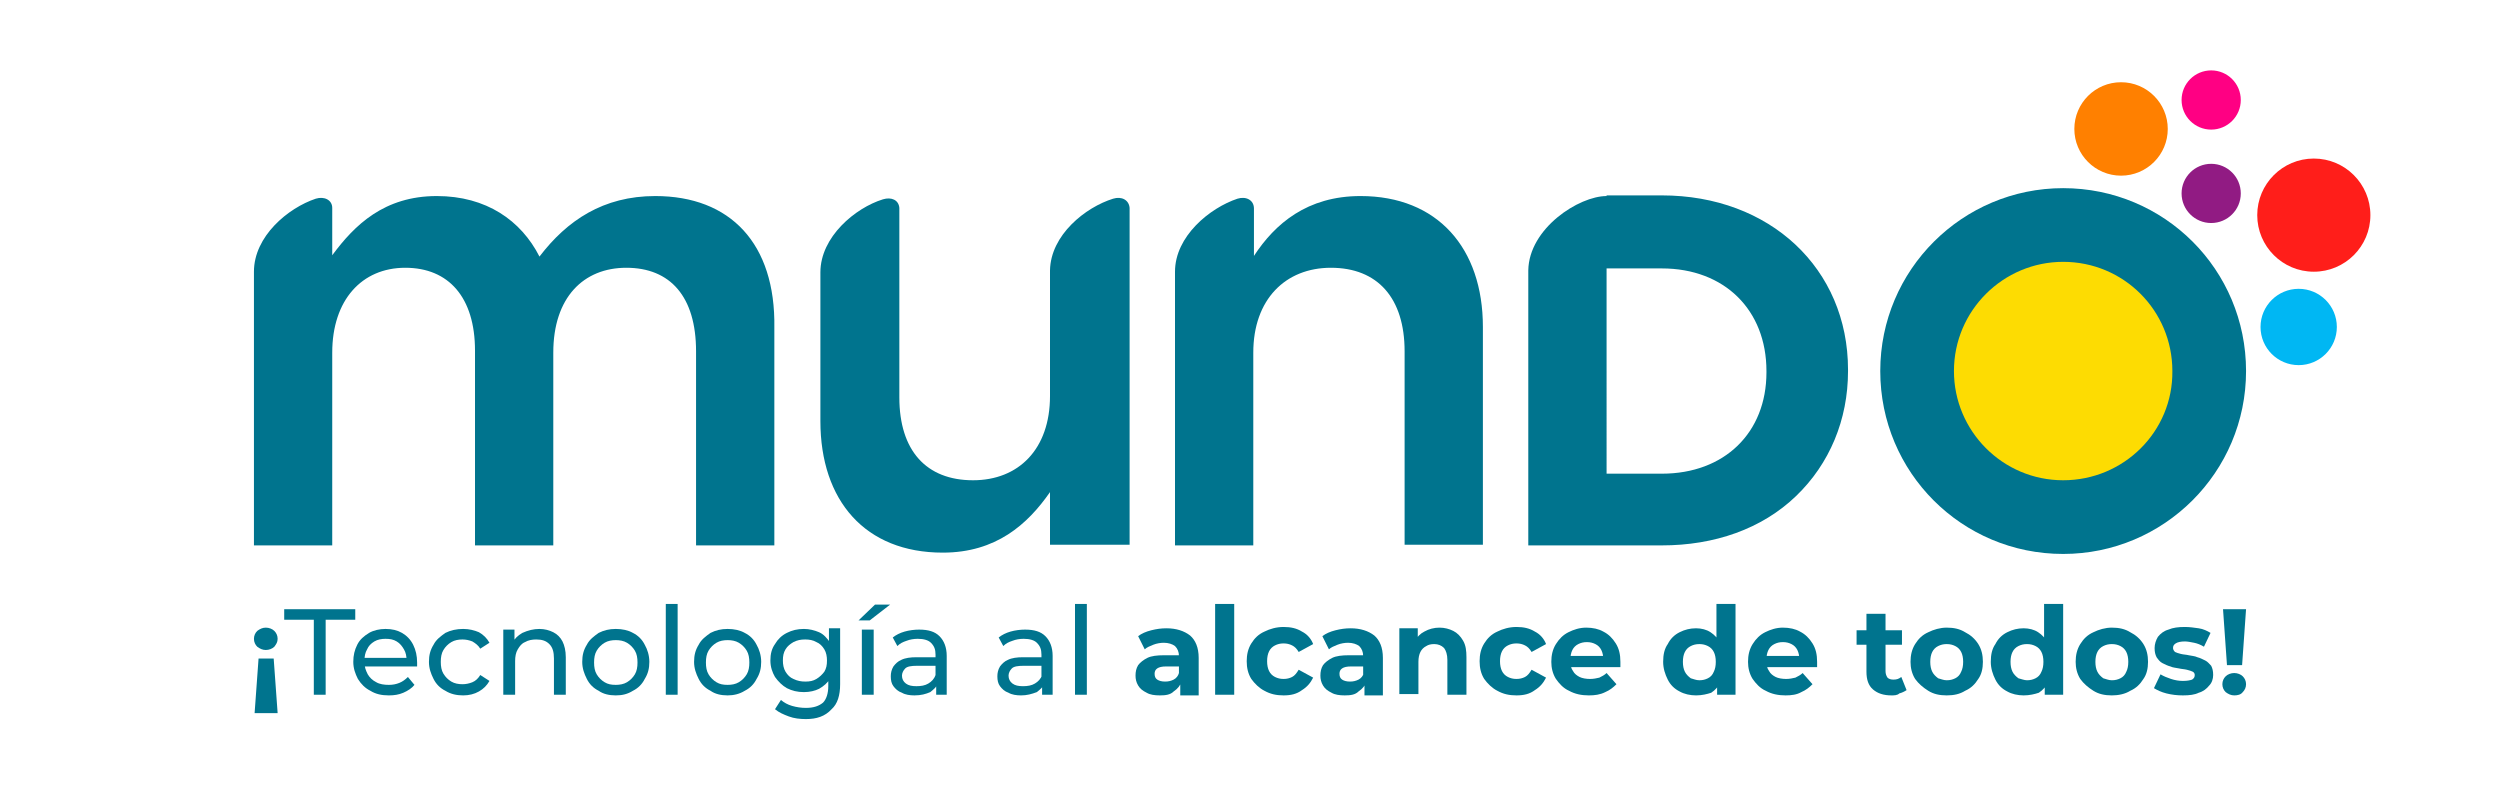 <?xml version="1.0" encoding="UTF-8"?>
<svg xmlns="http://www.w3.org/2000/svg" xmlns:xlink="http://www.w3.org/1999/xlink" version="1.1" id="Capa_1" x="0px" y="0px" viewBox="0 0 380 120" style="enable-background:new 0 0 380 120;" xml:space="preserve">
<style type="text/css">
	.st0{fill:#FDDC02;}
	.st1{fill:#FF8000;}
	.st2{fill:#FF1E1A;}
	.st3{fill:#FF0083;}
	.st4{fill:#911B83;}
	.st5{fill:#00B7F3;}
	.st6{fill:#00748E;}
	.st7{fill:none;}
</style>
<g>
	<path class="st0" d="M340.6,56.4c0,14.9-12.1,27-27,27c-14.9,0-27-12.1-27-27c0-14.9,12.1-27,27-27   C328.5,29.4,340.6,41.5,340.6,56.4z"></path>
	<circle class="st1" cx="322.4" cy="19.6" r="7.1"></circle>
	<circle class="st2" cx="351.7" cy="32.7" r="8.6"></circle>
	<circle class="st3" cx="336.1" cy="15.2" r="4.5"></circle>
	<circle class="st4" cx="336.1" cy="29.4" r="4.5"></circle>
	<circle class="st5" cx="349.4" cy="49.7" r="5.8"></circle>
	<path class="st6" d="M313.6,28.6c-15.3,0-27.8,12.4-27.8,27.8s12.4,27.8,27.8,27.8c15.3,0,27.8-12.4,27.8-27.8S329,28.6,313.6,28.6   z M313.6,73c-9.2,0-16.6-7.5-16.6-16.6c0-9.2,7.5-16.6,16.6-16.6c9.2,0,16.6,7.4,16.6,16.6C330.3,65.6,322.8,73,313.6,73z"></path>
	<path class="st6" d="M244.2,29.8c-4.2,0-11.8,4.9-11.9,11.3v40.5v1.2v0.1h0.1h1.4h18.8c8,0,15.2-2.5,20.4-7.5   c5.1-4.9,7.9-11.6,7.9-19v-0.2c0-15.4-11.9-26.5-28.3-26.5H244.2z M268.5,56.6c0,9.2-6.4,15.4-15.9,15.4h-8.4V40.8h8.4   c9.5,0,15.9,6.3,15.9,15.6V56.6z"></path>
	<path class="st6" d="M99.6,29.8c-7.9,0-13.4,3.7-17.6,9.2c-2.8-5.5-8.1-9.2-15.6-9.2c-8,0-12.5,4.4-15.9,9v-7.2   c0-1.2-1.2-1.8-2.5-1.4c-4.2,1.4-9.4,5.7-9.4,11.1h0v41.6h11.9V53.6c0-8,4.5-12.9,11.1-12.9c6.6,0,10.6,4.5,10.6,12.6v29.6h11.9   V53.6c0-8.4,4.6-12.9,11.1-12.9c6.7,0,10.6,4.4,10.6,12.7v29.5h11.9V49.8C117.9,37,111,29.8,99.6,29.8"></path>
	<path class="st6" d="M169.2,30.2c-4.2,1.3-9.5,5.5-9.6,10.9v19.1c0,8.1-4.8,12.8-11.7,12.8c-7.1,0-11.2-4.5-11.2-12.6V31.6   c-0.1-1.2-1.2-1.7-2.5-1.3c-4.2,1.3-9.5,5.7-9.5,11.1h0V64c0,12.1,6.8,20,18.6,20c8.1,0,12.9-4.3,16.3-9.2v8h12.1V31.6   C171.6,30.4,170.5,29.8,169.2,30.2"></path>
	<path class="st6" d="M206.8,29.8c11.7,0,18.6,7.9,18.6,19.9v33.1h-11.9V53.4c0-8.1-4.1-12.7-11.2-12.7c-6.9,0-11.8,4.8-11.8,12.9   v29.3h-11.9l0-41.6c0-5.4,5.3-9.7,9.5-11.1c1.3-0.4,2.5,0.2,2.5,1.5c0,0,0,0,0,0v7.2C193.8,34,198.7,29.8,206.8,29.8L206.8,29.8z"></path>
	<g>
		<path class="st6" d="M40.4,95.4c0.5,0,1,0.2,1.3,0.5c0.3,0.3,0.5,0.7,0.5,1.2c0,0.5-0.2,0.8-0.5,1.2c-0.3,0.3-0.8,0.5-1.3,0.5    c-0.5,0-0.9-0.2-1.3-0.5c-0.3-0.3-0.5-0.7-0.5-1.2c0-0.5,0.2-0.9,0.5-1.2C39.5,95.6,39.9,95.4,40.4,95.4z M41.6,100.1l0.6,8.3    h-3.5l0.6-8.3H41.6z"></path>
		<path class="st6" d="M47.7,105.6V94.2h-4.5v-1.6H54v1.6h-4.5v11.4H47.7z"></path>
		<path class="st6" d="M59.1,105.7c-1.1,0-2-0.2-2.8-0.7c-0.8-0.4-1.4-1-1.9-1.8c-0.4-0.8-0.7-1.6-0.7-2.6c0-1,0.2-1.8,0.6-2.6    c0.4-0.8,1-1.3,1.8-1.8c0.7-0.4,1.6-0.6,2.5-0.6c1,0,1.8,0.2,2.5,0.6c0.7,0.4,1.3,1,1.7,1.8c0.4,0.8,0.6,1.7,0.6,2.7    c0,0.1,0,0.2,0,0.3c0,0.1,0,0.2,0,0.3h-8.4V100h7.5l-0.7,0.4c0-0.6-0.1-1.2-0.4-1.7c-0.3-0.5-0.6-0.9-1.1-1.2    c-0.5-0.3-1-0.4-1.7-0.4c-0.6,0-1.2,0.1-1.7,0.4c-0.5,0.3-0.9,0.7-1.1,1.2c-0.3,0.5-0.4,1.1-0.4,1.7v0.3c0,0.7,0.2,1.2,0.5,1.8    c0.3,0.5,0.7,0.9,1.3,1.2c0.5,0.3,1.2,0.4,1.9,0.4c0.6,0,1.1-0.1,1.6-0.3c0.5-0.2,0.9-0.5,1.3-0.9l1,1.2c-0.4,0.5-1,0.9-1.7,1.2    C60.6,105.6,59.9,105.7,59.1,105.7z"></path>
		<path class="st6" d="M70.4,105.7c-1,0-1.9-0.2-2.7-0.7c-0.8-0.4-1.4-1-1.8-1.8c-0.4-0.8-0.7-1.6-0.7-2.6c0-1,0.2-1.8,0.7-2.6    c0.4-0.8,1.1-1.3,1.8-1.8c0.8-0.4,1.7-0.6,2.7-0.6c0.9,0,1.7,0.2,2.4,0.5c0.7,0.4,1.2,0.9,1.6,1.6L73,98.6    c-0.3-0.5-0.7-0.8-1.2-1.1c-0.5-0.2-1-0.3-1.5-0.3c-0.6,0-1.2,0.1-1.7,0.4c-0.5,0.3-0.9,0.7-1.2,1.2c-0.3,0.5-0.4,1.1-0.4,1.8    c0,0.7,0.1,1.3,0.4,1.8c0.3,0.5,0.7,0.9,1.2,1.2c0.5,0.3,1.1,0.4,1.7,0.4c0.5,0,1-0.1,1.5-0.3c0.5-0.2,0.9-0.6,1.2-1.1l1.4,0.9    c-0.4,0.7-0.9,1.2-1.6,1.6C72.1,105.5,71.3,105.7,70.4,105.7z"></path>
		<path class="st6" d="M82,95.6c0.8,0,1.5,0.2,2.1,0.5c0.6,0.3,1.1,0.8,1.4,1.4c0.3,0.6,0.5,1.4,0.5,2.4v5.7h-1.8v-5.5    c0-1-0.2-1.7-0.7-2.2c-0.5-0.5-1.1-0.7-2-0.7c-0.6,0-1.2,0.1-1.7,0.4c-0.5,0.2-0.8,0.6-1.1,1.1c-0.3,0.5-0.4,1.1-0.4,1.8v5.1h-1.8    v-9.9h1.7v2.7l-0.3-0.7c0.3-0.6,0.8-1.1,1.5-1.5C80.3,95.8,81.1,95.6,82,95.6z"></path>
		<path class="st6" d="M93.6,105.7c-1,0-1.9-0.2-2.6-0.7c-0.8-0.4-1.4-1-1.8-1.8c-0.4-0.8-0.7-1.6-0.7-2.6c0-1,0.2-1.8,0.7-2.6    c0.4-0.8,1.1-1.3,1.8-1.8c0.8-0.4,1.6-0.6,2.6-0.6c1,0,1.9,0.2,2.6,0.6c0.8,0.4,1.4,1,1.8,1.8c0.4,0.7,0.7,1.6,0.7,2.6    c0,1-0.2,1.8-0.7,2.6c-0.4,0.8-1,1.4-1.8,1.8C95.4,105.5,94.6,105.7,93.6,105.7z M93.6,104.1c0.6,0,1.2-0.1,1.7-0.4    c0.5-0.3,0.9-0.7,1.2-1.2c0.3-0.5,0.4-1.1,0.4-1.8c0-0.7-0.1-1.3-0.4-1.8c-0.3-0.5-0.7-0.9-1.2-1.2c-0.5-0.3-1.1-0.4-1.7-0.4    c-0.6,0-1.2,0.1-1.7,0.4c-0.5,0.3-0.9,0.7-1.2,1.2c-0.3,0.5-0.4,1.1-0.4,1.8c0,0.7,0.1,1.3,0.4,1.8c0.3,0.5,0.7,0.9,1.2,1.2    C92.4,104,92.9,104.1,93.6,104.1z"></path>
		<path class="st6" d="M101.2,105.6V91.8h1.8v13.8H101.2z"></path>
		<path class="st6" d="M110.6,105.7c-1,0-1.9-0.2-2.6-0.7c-0.8-0.4-1.4-1-1.8-1.8c-0.4-0.8-0.7-1.6-0.7-2.6c0-1,0.2-1.8,0.7-2.6    c0.4-0.8,1.1-1.3,1.8-1.8c0.8-0.4,1.6-0.6,2.6-0.6c1,0,1.9,0.2,2.6,0.6c0.8,0.4,1.4,1,1.8,1.8c0.4,0.7,0.7,1.6,0.7,2.6    c0,1-0.2,1.8-0.7,2.6c-0.4,0.8-1,1.4-1.8,1.8C112.4,105.5,111.5,105.7,110.6,105.7z M110.6,104.1c0.6,0,1.2-0.1,1.7-0.4    c0.5-0.3,0.9-0.7,1.2-1.2c0.3-0.5,0.4-1.1,0.4-1.8c0-0.7-0.1-1.3-0.4-1.8c-0.3-0.5-0.7-0.9-1.2-1.2c-0.5-0.3-1.1-0.4-1.7-0.4    c-0.6,0-1.2,0.1-1.7,0.4c-0.5,0.3-0.9,0.7-1.2,1.2c-0.3,0.5-0.4,1.1-0.4,1.8c0,0.7,0.1,1.3,0.4,1.8c0.3,0.5,0.7,0.9,1.2,1.2    C109.4,104,109.9,104.1,110.6,104.1z"></path>
		<path class="st6" d="M122.2,105.2c-1,0-1.8-0.2-2.6-0.6c-0.7-0.4-1.3-1-1.8-1.7c-0.4-0.7-0.7-1.5-0.7-2.5c0-1,0.2-1.8,0.7-2.5    c0.4-0.7,1-1.3,1.8-1.7c0.8-0.4,1.6-0.6,2.6-0.6c0.8,0,1.6,0.2,2.3,0.5c0.7,0.3,1.2,0.9,1.7,1.6c0.4,0.7,0.6,1.6,0.6,2.7    c0,1.1-0.2,2-0.6,2.7c-0.4,0.7-1,1.2-1.7,1.6C123.9,105,123.1,105.2,122.2,105.2z M122.5,109.3c-0.9,0-1.8-0.1-2.6-0.4    c-0.8-0.3-1.5-0.6-2.1-1.1l0.9-1.4c0.5,0.4,1,0.7,1.7,0.9c0.7,0.2,1.4,0.3,2.1,0.3c1.2,0,2-0.3,2.6-0.8c0.5-0.5,0.8-1.4,0.8-2.5    v-2.1l0.2-2l-0.1-2v-2.7h1.7v8.5c0,1.7-0.4,3-1.3,3.8C125.4,108.9,124.1,109.3,122.5,109.3z M122.4,103.6c0.7,0,1.2-0.1,1.7-0.4    c0.5-0.3,0.9-0.7,1.2-1.1c0.3-0.5,0.4-1,0.4-1.7c0-0.6-0.1-1.2-0.4-1.7c-0.3-0.5-0.7-0.9-1.2-1.1c-0.5-0.3-1.1-0.4-1.7-0.4    c-0.7,0-1.2,0.1-1.8,0.4c-0.5,0.3-0.9,0.6-1.2,1.1s-0.4,1-0.4,1.7c0,0.6,0.1,1.2,0.4,1.7c0.3,0.5,0.7,0.9,1.2,1.1    C121.2,103.5,121.8,103.6,122.4,103.6z"></path>
		<path class="st6" d="M130.5,94.3l2.5-2.4h2.3l-3.1,2.4H130.5z M131,105.6v-9.9h1.8v9.9H131z"></path>
		<path class="st6" d="M139,105.7c-0.7,0-1.4-0.1-1.9-0.4c-0.6-0.2-1-0.6-1.3-1c-0.3-0.4-0.4-0.9-0.4-1.5c0-0.5,0.1-1,0.4-1.5    c0.3-0.4,0.7-0.8,1.2-1c0.6-0.3,1.4-0.4,2.3-0.4h3.1v1.3h-3c-0.9,0-1.5,0.1-1.8,0.4c-0.3,0.3-0.5,0.7-0.5,1.1    c0,0.5,0.2,0.9,0.6,1.2c0.4,0.3,0.9,0.4,1.6,0.4c0.7,0,1.3-0.1,1.8-0.4s0.9-0.7,1.1-1.3l0.4,1.2c-0.2,0.6-0.7,1-1.2,1.4    C140.7,105.5,140,105.7,139,105.7z M142.3,105.6v-2.1l-0.1-0.4v-3.6c0-0.8-0.2-1.3-0.7-1.8c-0.4-0.4-1.1-0.6-2-0.6    c-0.6,0-1.2,0.1-1.7,0.3c-0.6,0.2-1,0.4-1.4,0.8l-0.7-1.3c0.5-0.4,1.1-0.7,1.8-0.9c0.7-0.2,1.5-0.3,2.2-0.3c1.4,0,2.4,0.3,3.1,1    c0.7,0.7,1.1,1.7,1.1,3v5.9H142.3z"></path>
		<path class="st6" d="M155.2,105.7c-0.7,0-1.4-0.1-1.9-0.4c-0.6-0.2-1-0.6-1.3-1c-0.3-0.4-0.4-0.9-0.4-1.5c0-0.5,0.1-1,0.4-1.5    c0.3-0.4,0.7-0.8,1.2-1c0.6-0.3,1.4-0.4,2.3-0.4h3.1v1.3h-3c-0.9,0-1.5,0.1-1.8,0.4c-0.3,0.3-0.5,0.7-0.5,1.1    c0,0.5,0.2,0.9,0.6,1.2c0.4,0.3,0.9,0.4,1.6,0.4c0.7,0,1.3-0.1,1.8-0.4s0.9-0.7,1.1-1.3l0.4,1.2c-0.2,0.6-0.7,1-1.2,1.4    C156.8,105.5,156.1,105.7,155.2,105.7z M158.4,105.6v-2.1l-0.1-0.4v-3.6c0-0.8-0.2-1.3-0.7-1.8c-0.4-0.4-1.1-0.6-2-0.6    c-0.6,0-1.2,0.1-1.7,0.3c-0.6,0.2-1,0.4-1.4,0.8l-0.7-1.3c0.5-0.4,1.1-0.7,1.8-0.9c0.7-0.2,1.5-0.3,2.2-0.3c1.4,0,2.4,0.3,3.1,1    c0.7,0.7,1.1,1.7,1.1,3v5.9H158.4z"></path>
		<path class="st6" d="M163.4,105.6V91.8h1.8v13.8H163.4z"></path>
		<path class="st6" d="M176.3,105.7c-0.8,0-1.5-0.1-2-0.4c-0.6-0.3-1-0.6-1.3-1.1c-0.3-0.5-0.4-1-0.4-1.5c0-0.6,0.1-1.1,0.4-1.6    c0.3-0.4,0.8-0.8,1.4-1.1c0.6-0.3,1.5-0.4,2.5-0.4h2.7v1.7h-2.3c-0.7,0-1.1,0.1-1.4,0.3c-0.3,0.2-0.4,0.5-0.4,0.8    c0,0.4,0.1,0.7,0.4,0.9c0.3,0.2,0.7,0.3,1.2,0.3c0.5,0,0.9-0.1,1.3-0.3c0.4-0.2,0.7-0.6,0.8-1l0.4,1.3c-0.2,0.6-0.6,1.1-1.2,1.5    C177.9,105.6,177.2,105.7,176.3,105.7z M179.4,105.6v-2l-0.2-0.4v-3.5c0-0.6-0.2-1.1-0.6-1.5c-0.4-0.3-1-0.5-1.7-0.5    c-0.5,0-1.1,0.1-1.6,0.3c-0.5,0.2-1,0.4-1.3,0.7l-1-2c0.5-0.4,1.2-0.7,2-0.9c0.8-0.2,1.5-0.3,2.3-0.3c1.5,0,2.7,0.4,3.6,1.1    c0.8,0.7,1.3,1.8,1.3,3.4v5.7H179.4z"></path>
		<path class="st6" d="M184.7,105.6V91.8h2.9v13.8H184.7z"></path>
		<path class="st6" d="M195.1,105.7c-1.1,0-2-0.2-2.9-0.7c-0.8-0.4-1.5-1.1-2-1.8c-0.5-0.8-0.7-1.7-0.7-2.7c0-1,0.2-1.9,0.7-2.7    c0.5-0.8,1.1-1.4,2-1.8c0.8-0.4,1.8-0.7,2.9-0.7c1.1,0,2,0.2,2.8,0.7c0.8,0.4,1.4,1.1,1.7,1.9l-2.2,1.2c-0.3-0.5-0.6-0.8-1-1    c-0.4-0.2-0.8-0.3-1.3-0.3c-0.5,0-0.9,0.1-1.3,0.3c-0.4,0.2-0.7,0.5-0.9,0.9c-0.2,0.4-0.3,0.9-0.3,1.5c0,0.6,0.1,1.1,0.3,1.5    c0.2,0.4,0.5,0.7,0.9,0.9c0.4,0.2,0.8,0.3,1.3,0.3c0.5,0,0.9-0.1,1.3-0.3c0.4-0.2,0.7-0.6,1-1.1l2.2,1.2c-0.4,0.8-0.9,1.4-1.7,1.9    C197.1,105.5,196.2,105.7,195.1,105.7z"></path>
		<path class="st6" d="M204.4,105.7c-0.8,0-1.5-0.1-2-0.4c-0.6-0.3-1-0.6-1.3-1.1c-0.3-0.5-0.4-1-0.4-1.5c0-0.6,0.1-1.1,0.4-1.6    c0.3-0.4,0.8-0.8,1.4-1.1c0.6-0.3,1.5-0.4,2.5-0.4h2.7v1.7h-2.3c-0.7,0-1.1,0.1-1.4,0.3c-0.3,0.2-0.4,0.5-0.4,0.8    c0,0.4,0.1,0.7,0.4,0.9c0.3,0.2,0.7,0.3,1.2,0.3c0.5,0,0.9-0.1,1.3-0.3c0.4-0.2,0.7-0.6,0.8-1l0.4,1.3c-0.2,0.6-0.6,1.1-1.2,1.5    C206,105.6,205.3,105.7,204.4,105.7z M207.4,105.6v-2l-0.2-0.4v-3.5c0-0.6-0.2-1.1-0.6-1.5c-0.4-0.3-1-0.5-1.7-0.5    c-0.5,0-1.1,0.1-1.6,0.3c-0.5,0.2-1,0.4-1.3,0.7l-1-2c0.5-0.4,1.2-0.7,2-0.9c0.8-0.2,1.5-0.3,2.3-0.3c1.5,0,2.7,0.4,3.6,1.1    c0.8,0.7,1.3,1.8,1.3,3.4v5.7H207.4z"></path>
		<path class="st6" d="M218.8,95.4c0.8,0,1.5,0.2,2.1,0.5c0.6,0.3,1.1,0.8,1.5,1.5c0.4,0.7,0.5,1.5,0.5,2.5v5.7h-2.9v-5.3    c0-0.8-0.2-1.4-0.5-1.8c-0.4-0.4-0.9-0.6-1.5-0.6c-0.5,0-0.9,0.1-1.2,0.3c-0.4,0.2-0.7,0.5-0.9,0.9c-0.2,0.4-0.3,0.9-0.3,1.5v4.9    h-2.9v-10h2.8v2.8l-0.5-0.8c0.4-0.7,0.9-1.2,1.5-1.5C217.2,95.6,218,95.4,218.8,95.4z"></path>
		<path class="st6" d="M230.5,105.7c-1.1,0-2-0.2-2.9-0.7c-0.8-0.4-1.5-1.1-2-1.8c-0.5-0.8-0.7-1.7-0.7-2.7c0-1,0.2-1.9,0.7-2.7    c0.5-0.8,1.1-1.4,2-1.8c0.8-0.4,1.8-0.7,2.9-0.7c1.1,0,2,0.2,2.8,0.7c0.8,0.4,1.4,1.1,1.7,1.9l-2.2,1.2c-0.3-0.5-0.6-0.8-1-1    c-0.4-0.2-0.8-0.3-1.3-0.3c-0.5,0-0.9,0.1-1.3,0.3c-0.4,0.2-0.7,0.5-0.9,0.9c-0.2,0.4-0.3,0.9-0.3,1.5c0,0.6,0.1,1.1,0.3,1.5    c0.2,0.4,0.5,0.7,0.9,0.9c0.4,0.2,0.8,0.3,1.3,0.3c0.5,0,0.9-0.1,1.3-0.3c0.4-0.2,0.7-0.6,1-1.1l2.2,1.2c-0.4,0.8-0.9,1.4-1.7,1.9    C232.5,105.5,231.6,105.7,230.5,105.7z"></path>
		<path class="st6" d="M241.5,105.7c-1.1,0-2.1-0.2-3-0.7c-0.9-0.4-1.5-1.1-2-1.8c-0.5-0.8-0.7-1.7-0.7-2.6c0-1,0.2-1.9,0.7-2.7    c0.5-0.8,1.1-1.4,1.9-1.8c0.8-0.4,1.7-0.7,2.7-0.7c1,0,1.9,0.2,2.6,0.6c0.8,0.4,1.4,1,1.9,1.8c0.5,0.8,0.7,1.7,0.7,2.8    c0,0.1,0,0.2,0,0.4c0,0.1,0,0.3,0,0.4h-8.1v-1.7h6.6l-1.1,0.5c0-0.5-0.1-1-0.3-1.4c-0.2-0.4-0.5-0.7-0.9-0.9    c-0.4-0.2-0.8-0.3-1.3-0.3c-0.5,0-0.9,0.1-1.3,0.3c-0.4,0.2-0.7,0.5-0.9,0.9c-0.2,0.4-0.3,0.9-0.3,1.4v0.4c0,0.5,0.1,1,0.4,1.4    c0.2,0.4,0.6,0.7,1,0.9c0.4,0.2,1,0.3,1.6,0.3c0.5,0,1-0.1,1.4-0.2c0.4-0.2,0.8-0.4,1.1-0.7l1.5,1.7c-0.5,0.5-1,0.9-1.7,1.2    C243.2,105.6,242.4,105.7,241.5,105.7z"></path>
		<path class="st6" d="M257.8,105.7c-0.9,0-1.8-0.2-2.5-0.6c-0.8-0.4-1.4-1-1.8-1.8c-0.4-0.8-0.7-1.7-0.7-2.7c0-1.1,0.2-2,0.7-2.7    c0.4-0.8,1-1.4,1.8-1.8c0.8-0.4,1.6-0.6,2.5-0.6c0.8,0,1.6,0.2,2.2,0.6c0.6,0.4,1.1,0.9,1.5,1.7c0.3,0.8,0.5,1.7,0.5,2.9    c0,1.2-0.2,2.1-0.5,2.9c-0.3,0.8-0.8,1.3-1.4,1.7C259.5,105.5,258.7,105.7,257.8,105.7z M258.3,103.4c0.5,0,0.9-0.1,1.3-0.3    c0.4-0.2,0.7-0.5,0.9-1c0.2-0.4,0.3-0.9,0.3-1.5c0-0.6-0.1-1.1-0.3-1.5c-0.2-0.4-0.5-0.7-0.9-0.9c-0.4-0.2-0.8-0.3-1.3-0.3    c-0.5,0-0.9,0.1-1.3,0.3c-0.4,0.2-0.7,0.5-0.9,0.9c-0.2,0.4-0.3,0.9-0.3,1.5c0,0.6,0.1,1.1,0.3,1.5c0.2,0.4,0.5,0.7,0.9,1    C257.4,103.2,257.8,103.4,258.3,103.4z M261,105.6v-2l0.1-3l-0.2-3v-5.8h2.9v13.8H261z"></path>
		<path class="st6" d="M271.4,105.7c-1.1,0-2.1-0.2-3-0.7c-0.9-0.4-1.5-1.1-2-1.8c-0.5-0.8-0.7-1.7-0.7-2.6c0-1,0.2-1.9,0.7-2.7    c0.5-0.8,1.1-1.4,1.9-1.8c0.8-0.4,1.7-0.7,2.7-0.7c1,0,1.9,0.2,2.6,0.6c0.8,0.4,1.4,1,1.9,1.8c0.5,0.8,0.7,1.7,0.7,2.8    c0,0.1,0,0.2,0,0.4c0,0.1,0,0.3,0,0.4H268v-1.7h6.6l-1.1,0.5c0-0.5-0.1-1-0.3-1.4c-0.2-0.4-0.5-0.7-0.9-0.9    c-0.4-0.2-0.8-0.3-1.3-0.3c-0.5,0-0.9,0.1-1.3,0.3c-0.4,0.2-0.7,0.5-0.9,0.9c-0.2,0.4-0.3,0.9-0.3,1.4v0.4c0,0.5,0.1,1,0.4,1.4    c0.2,0.4,0.6,0.7,1,0.9c0.4,0.2,1,0.3,1.6,0.3c0.5,0,1-0.1,1.4-0.2c0.4-0.2,0.8-0.4,1.1-0.7l1.5,1.7c-0.5,0.5-1,0.9-1.7,1.2    C273.1,105.6,272.3,105.7,271.4,105.7z"></path>
		<path class="st6" d="M282.2,98v-2.2h6.9V98H282.2z M287.5,105.7c-1.2,0-2.1-0.3-2.8-0.9c-0.7-0.6-1-1.5-1-2.7v-8.8h2.9v8.7    c0,0.4,0.1,0.7,0.3,1c0.2,0.2,0.5,0.3,0.9,0.3c0.5,0,0.8-0.1,1.2-0.4l0.8,2c-0.3,0.2-0.7,0.4-1.1,0.5    C288.4,105.7,287.9,105.7,287.5,105.7z"></path>
		<path class="st6" d="M295.9,105.7c-1.1,0-2-0.2-2.8-0.7s-1.5-1.1-2-1.8c-0.5-0.8-0.7-1.7-0.7-2.6c0-1,0.2-1.9,0.7-2.7    c0.5-0.8,1.1-1.4,2-1.8c0.8-0.4,1.8-0.7,2.8-0.7c1.1,0,2,0.2,2.8,0.7c0.8,0.4,1.5,1,2,1.8c0.5,0.8,0.7,1.7,0.7,2.7    c0,1-0.2,1.9-0.7,2.6c-0.5,0.8-1.1,1.4-2,1.8C297.9,105.5,297,105.7,295.9,105.7z M295.9,103.4c0.5,0,0.9-0.1,1.3-0.3    c0.4-0.2,0.7-0.5,0.9-1c0.2-0.4,0.3-0.9,0.3-1.5c0-0.6-0.1-1.1-0.3-1.5c-0.2-0.4-0.5-0.7-0.9-0.9c-0.4-0.2-0.8-0.3-1.3-0.3    c-0.5,0-0.9,0.1-1.3,0.3c-0.4,0.2-0.7,0.5-0.9,0.9c-0.2,0.4-0.3,0.9-0.3,1.5c0,0.6,0.1,1.1,0.3,1.5c0.2,0.4,0.5,0.7,0.9,1    C295,103.2,295.4,103.4,295.9,103.4z"></path>
		<path class="st6" d="M307.6,105.7c-0.9,0-1.8-0.2-2.5-0.6c-0.8-0.4-1.4-1-1.8-1.8c-0.4-0.8-0.7-1.7-0.7-2.7c0-1.1,0.2-2,0.7-2.7    c0.4-0.8,1-1.4,1.8-1.8c0.8-0.4,1.6-0.6,2.5-0.6c0.8,0,1.6,0.2,2.2,0.6c0.6,0.4,1.1,0.9,1.5,1.7c0.3,0.8,0.5,1.7,0.5,2.9    c0,1.2-0.2,2.1-0.5,2.9c-0.3,0.8-0.8,1.3-1.4,1.7C309.3,105.5,308.5,105.7,307.6,105.7z M308.1,103.4c0.5,0,0.9-0.1,1.3-0.3    c0.4-0.2,0.7-0.5,0.9-1c0.2-0.4,0.3-0.9,0.3-1.5c0-0.6-0.1-1.1-0.3-1.5c-0.2-0.4-0.5-0.7-0.9-0.9c-0.4-0.2-0.8-0.3-1.3-0.3    c-0.5,0-0.9,0.1-1.3,0.3c-0.4,0.2-0.7,0.5-0.9,0.9c-0.2,0.4-0.3,0.9-0.3,1.5c0,0.6,0.1,1.1,0.3,1.5c0.2,0.4,0.5,0.7,0.9,1    C307.2,103.2,307.7,103.4,308.1,103.4z M310.8,105.6v-2l0.1-3l-0.2-3v-5.8h2.9v13.8H310.8z"></path>
		<path class="st6" d="M321,105.7c-1.1,0-2-0.2-2.8-0.7s-1.5-1.1-2-1.8c-0.5-0.8-0.7-1.7-0.7-2.6c0-1,0.2-1.9,0.7-2.7    c0.5-0.8,1.1-1.4,2-1.8c0.8-0.4,1.8-0.7,2.8-0.7c1.1,0,2,0.2,2.8,0.7c0.8,0.4,1.5,1,2,1.8c0.5,0.8,0.7,1.7,0.7,2.7    c0,1-0.2,1.9-0.7,2.6c-0.5,0.8-1.1,1.4-2,1.8C323,105.5,322,105.7,321,105.7z M321,103.4c0.5,0,0.9-0.1,1.3-0.3    c0.4-0.2,0.7-0.5,0.9-1c0.2-0.4,0.3-0.9,0.3-1.5c0-0.6-0.1-1.1-0.3-1.5c-0.2-0.4-0.5-0.7-0.9-0.9c-0.4-0.2-0.8-0.3-1.3-0.3    c-0.5,0-0.9,0.1-1.3,0.3c-0.4,0.2-0.7,0.5-0.9,0.9c-0.2,0.4-0.3,0.9-0.3,1.5c0,0.6,0.1,1.1,0.3,1.5c0.2,0.4,0.5,0.7,0.9,1    C320.1,103.2,320.5,103.4,321,103.4z"></path>
		<path class="st6" d="M331.8,105.7c-0.9,0-1.7-0.1-2.5-0.3c-0.8-0.2-1.4-0.5-1.9-0.8l1-2.1c0.5,0.3,1,0.5,1.6,0.7    c0.6,0.2,1.2,0.3,1.8,0.3c0.7,0,1.1-0.1,1.4-0.2c0.3-0.2,0.4-0.4,0.4-0.7c0-0.2-0.1-0.4-0.3-0.5c-0.2-0.1-0.5-0.2-0.9-0.3    c-0.4-0.1-0.8-0.1-1.2-0.2c-0.4-0.1-0.9-0.1-1.3-0.3c-0.4-0.1-0.8-0.3-1.2-0.5c-0.4-0.2-0.6-0.5-0.9-0.9c-0.2-0.4-0.3-0.8-0.3-1.4    c0-0.6,0.2-1.2,0.5-1.7c0.4-0.5,0.9-0.9,1.6-1.1c0.7-0.3,1.5-0.4,2.5-0.4c0.7,0,1.4,0.1,2.1,0.2c0.7,0.1,1.3,0.4,1.8,0.7l-1,2.1    c-0.5-0.3-1-0.5-1.5-0.6c-0.5-0.1-1-0.2-1.4-0.2c-0.6,0-1.1,0.1-1.4,0.3c-0.3,0.2-0.4,0.4-0.4,0.7c0,0.2,0.1,0.4,0.3,0.6    c0.2,0.1,0.5,0.2,0.9,0.3c0.4,0.1,0.8,0.1,1.2,0.2c0.4,0.1,0.9,0.1,1.3,0.3c0.4,0.1,0.8,0.3,1.2,0.5c0.4,0.2,0.6,0.5,0.9,0.8    c0.2,0.4,0.3,0.8,0.3,1.4c0,0.6-0.2,1.2-0.6,1.6c-0.4,0.5-0.9,0.9-1.6,1.1C333.6,105.6,332.8,105.7,331.8,105.7z"></path>
		<path class="st6" d="M339.6,105.7c-0.5,0-0.9-0.2-1.3-0.5c-0.3-0.3-0.5-0.7-0.5-1.2c0-0.5,0.2-0.9,0.5-1.2    c0.3-0.3,0.8-0.5,1.3-0.5c0.5,0,1,0.2,1.3,0.5c0.3,0.3,0.5,0.7,0.5,1.2c0,0.5-0.2,0.9-0.5,1.2    C340.6,105.6,340.1,105.7,339.6,105.7z M338.5,101.1l-0.6-8.5h3.5l-0.6,8.5H338.5z"></path>
	</g>
	<rect x="19.8" y="39.2" class="st7" width="18.9" height="18.9"></rect>
</g>
</svg>
